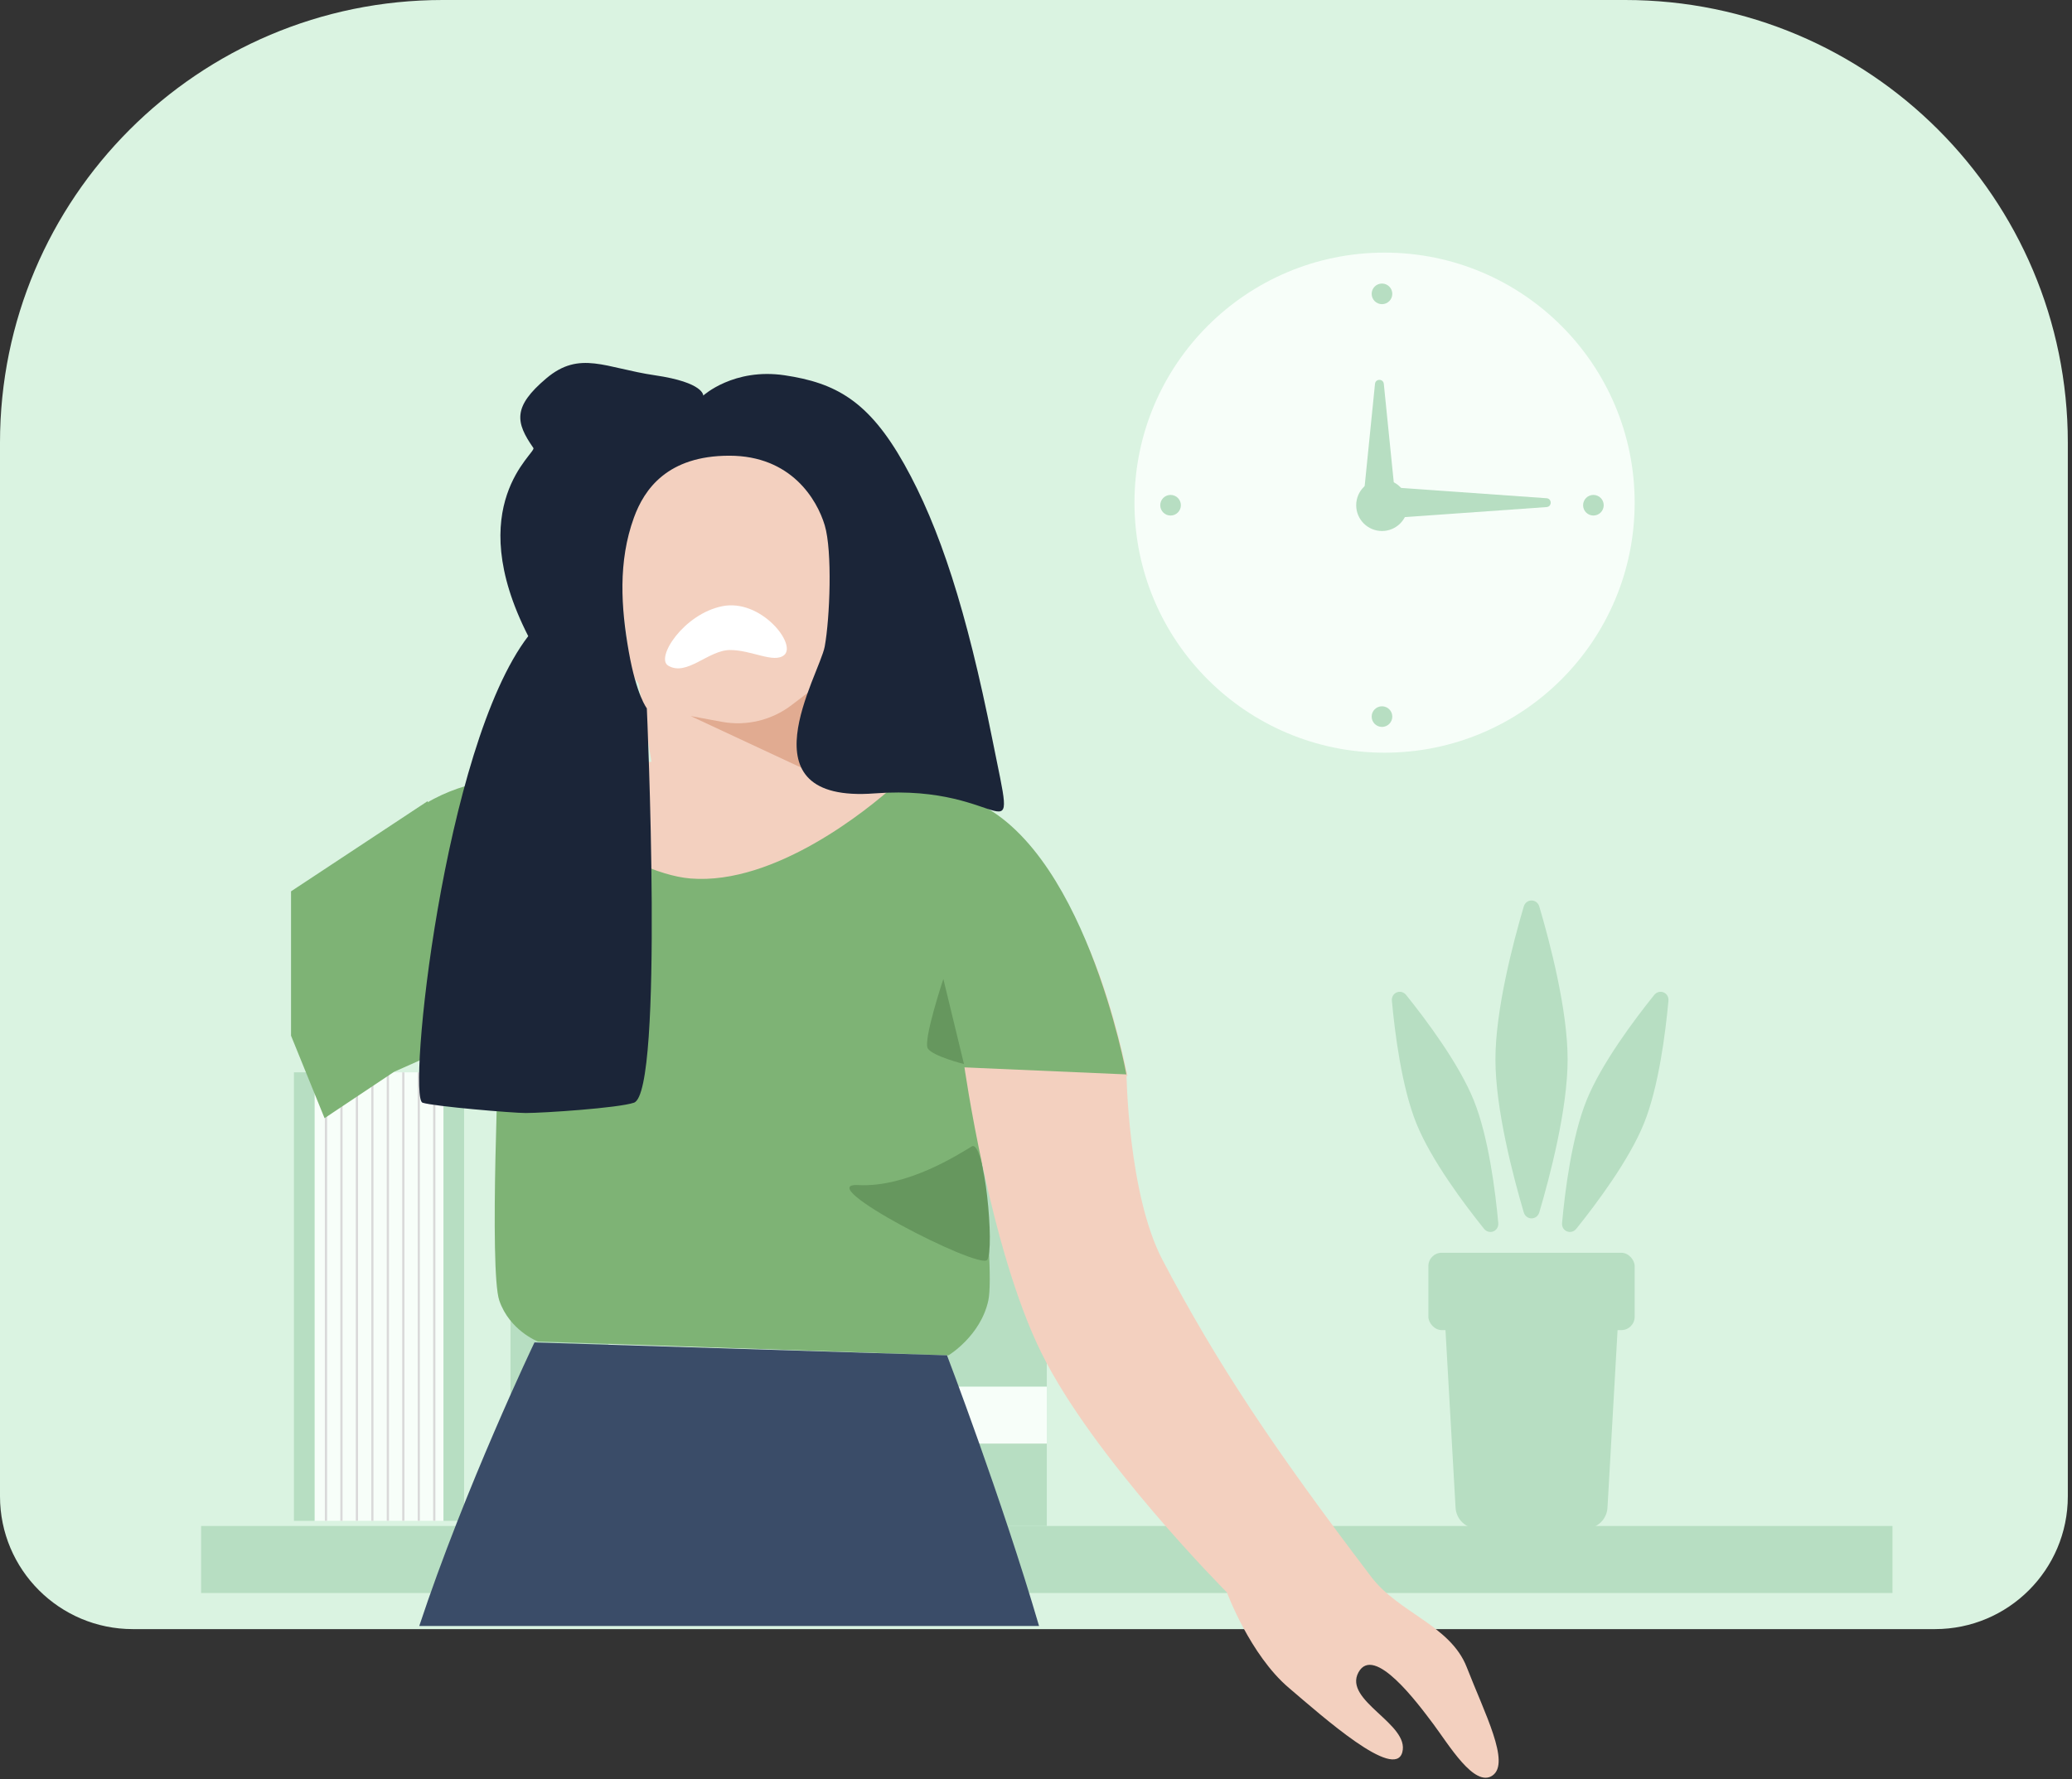 <svg width="468" height="402" viewBox="0 0 468 402" fill="none" xmlns="http://www.w3.org/2000/svg">
<rect x="0" y="0" width="468" height="402" fill="#333333" stroke="none"/>
<path d="M0 100C0 44.772 44.772 0 100 0H367.056C422.284 0 467.056 44.772 467.056 100V338.054C467.056 354.622 453.624 368.054 437.056 368.054H30C13.431 368.054 0 354.622 0 338.054V100Z" fill="#DAF3E1"/>
<path d="M337.771 239.352C337.771 228.142 341.767 212.933 344.164 204.819C344.706 202.983 347.142 202.983 347.684 204.819C350.081 212.933 354.077 228.142 354.077 239.352C354.077 250.561 350.081 265.77 347.684 273.884C347.142 275.72 344.706 275.72 344.164 273.884C341.767 265.77 337.771 250.561 337.771 239.352Z" fill="#B7DEC2"/>
<path d="M358.355 248.583C361.695 240.313 369.128 230.393 373.616 224.807C374.801 223.332 377.017 224.227 376.846 226.111C376.196 233.247 374.654 245.548 371.315 253.817C367.975 262.087 360.542 272.007 356.054 277.593C354.869 279.068 352.652 278.173 352.824 276.289C353.474 269.153 355.015 256.852 358.355 248.583Z" fill="#B7DEC2"/>
<path d="M332.879 248.583C329.539 240.313 322.106 230.393 317.618 224.807C316.433 223.332 314.216 224.227 314.388 226.111C315.038 233.247 316.579 245.548 319.919 253.817C323.259 262.087 330.692 272.007 335.18 277.593C336.365 279.068 338.581 278.173 338.41 276.289C337.76 269.153 336.218 256.852 332.879 248.583Z" fill="#B7DEC2"/>
<circle cx="312.729" cy="113.561" r="56.489" fill="#F7FEF9"/>
<path d="M310.569 86.719C310.691 85.52 312.438 85.52 312.559 86.719L314.984 110.713C315.043 111.302 314.581 111.814 313.989 111.814H309.14C308.548 111.814 308.086 111.302 308.145 110.713L310.569 86.719Z" fill="#B7DEC2"/>
<path d="M349.326 112.563C350.565 112.651 350.565 114.471 349.326 114.558L314.673 117.015C314.095 117.056 313.603 116.598 313.603 116.018L313.603 111.104C313.603 110.524 314.095 110.065 314.673 110.106L349.326 112.563Z" fill="#B7DEC2"/>
<circle cx="312.147" cy="114.143" r="5.824" fill="#B7DEC2"/>
<circle cx="359.901" cy="114.143" r="2.329" fill="#B7DEC2"/>
<circle cx="264.393" cy="114.143" r="2.329" fill="#B7DEC2"/>
<circle cx="312.147" cy="66.389" r="2.329" fill="#B7DEC2"/>
<circle cx="312.147" cy="161.897" r="2.329" fill="#B7DEC2"/>
<rect x="322.629" y="283.029" width="46.589" height="17.471" rx="3" fill="#B7DEC2"/>
<path d="M326.424 299.377C326.261 296.509 328.543 294.094 331.416 294.094H360.432C363.305 294.094 365.587 296.509 365.424 299.377L363.08 340.625C362.93 343.272 360.74 345.342 358.088 345.342H333.759C331.108 345.342 328.918 343.272 328.767 340.625L326.424 299.377Z" fill="#B7DEC2"/>
<rect x="115.308" y="256.24" width="22.13" height="88.519" fill="#B7DEC2"/>
<rect x="115.308" y="323.794" width="22.13" height="8.153" fill="#F7FEF9"/>
<rect x="115.308" y="323.794" width="22.13" height="8.153" fill="#F7FEF9"/>
<rect x="115.308" y="266.723" width="22.13" height="8.153" fill="#F7FEF9"/>
<rect x="115.308" y="266.723" width="22.13" height="8.153" fill="#F7FEF9"/>
<rect x="198.004" y="213.145" width="38.436" height="131.614" fill="#B7DEC2"/>
<rect x="198.004" y="313.312" width="38.436" height="12.812" fill="#F7FEF9"/>
<rect x="198.004" y="313.312" width="38.436" height="12.812" fill="#F7FEF9"/>
<rect x="198.004" y="228.287" width="38.436" height="27.953" fill="#F7FEF9"/>
<rect x="198.004" y="228.287" width="38.436" height="27.953" fill="#F7FEF9"/>
<rect x="71.048" y="242.263" width="29.118" height="101.331" fill="#F7FEF9"/>
<line x1="73.628" y1="242.263" x2="73.628" y2="343.594" stroke="#D9D9D9" stroke-width="0.5"/>
<line x1="77.122" y1="242.263" x2="77.122" y2="343.594" stroke="#D9D9D9" stroke-width="0.5"/>
<line x1="80.616" y1="242.263" x2="80.616" y2="343.594" stroke="#D9D9D9" stroke-width="0.5"/>
<line x1="84.11" y1="242.263" x2="84.11" y2="343.594" stroke="#D9D9D9" stroke-width="0.5"/>
<line x1="87.605" y1="242.263" x2="87.605" y2="343.594" stroke="#D9D9D9" stroke-width="0.5"/>
<line x1="91.099" y1="242.263" x2="91.099" y2="343.594" stroke="#D9D9D9" stroke-width="0.5"/>
<line x1="94.593" y1="242.263" x2="94.593" y2="343.594" stroke="#D9D9D9" stroke-width="0.5"/>
<line x1="98.087" y1="242.263" x2="98.087" y2="343.594" stroke="#D9D9D9" stroke-width="0.5"/>
<rect x="66.389" y="242.263" width="4.659" height="101.331" fill="#B7DEC2"/>
<rect x="100.167" y="242.263" width="4.659" height="101.331" fill="#B7DEC2"/>
<rect x="45.424" y="344.759" width="382.03" height="15.141" fill="#B7DEC2"/>
<path d="M106.732 178.06C101.482 179.938 98.424 180.891 93.639 183.753C74.372 195.277 66.713 234.546 66.713 234.546L254.658 243.108C254.658 243.108 249.981 218.855 241.594 205.97C234.333 194.815 229.452 187.77 217.547 181.818C208.809 177.45 202.79 177.915 193.178 176.172C176.544 173.155 150.089 172.033 150.089 172.033C150.089 172.033 122.828 172.303 106.732 178.06Z" fill="#F3D0BF"/>
<path d="M112.775 293.82C115.1 300.609 121.496 303.078 121.496 303.078L214.238 306.199C214.238 306.199 221.485 301.843 223.229 293.82C224.974 285.796 219.16 238.271 219.16 238.271L112.775 234.568C112.775 234.568 110.451 287.03 112.775 293.82Z" fill="#7EB375"/>
<path d="M140.2 125.636L140.589 122.951C140.978 120.264 141.766 117.65 142.927 115.195L143.36 114.279C145.166 110.462 147.963 107.2 151.461 104.834C155.022 102.425 159.174 101.037 163.468 100.818L164.779 100.751C168.189 100.577 171.587 101.26 174.665 102.737C177.934 104.305 180.727 106.714 182.758 109.717L183.523 110.848C185.777 114.18 187.21 117.999 187.706 121.992L188.154 125.61C188.35 127.191 188.42 128.785 188.363 130.377L187.972 141.304C187.813 145.731 186.676 150.069 184.641 154.005L183.964 155.315L182.729 170.968C182.57 172.985 182.207 174.982 181.646 176.927L180.002 182.622C179.535 184.242 178.811 185.776 177.857 187.166C171.724 196.109 158.602 196.332 152.169 187.602L151.385 186.538C149.826 184.423 148.788 181.969 148.356 179.377L147.266 172.837L144.27 154.442C143.219 153.245 142.546 151.764 142.334 150.185L140.156 133.914C139.788 131.166 139.803 128.38 140.2 125.636Z" fill="#F3D0BF"/>
<path d="M163.012 163.07L156.002 161.772L182.208 174.002L183.955 155.366L178.774 159.313C174.286 162.733 168.561 164.098 163.012 163.07Z" fill="#E1AB91"/>
<path d="M254.421 242.139L217.732 240.392C217.732 240.392 223.524 281.974 235.203 305.616C247.05 329.598 277.133 359.776 277.133 359.776C277.133 359.776 282.314 373.842 291.11 381.324C298.939 387.982 314.987 402.289 316.734 395.883C318.481 389.477 303.34 384.235 306.834 377.829C310.328 371.423 320.228 384.818 323.722 389.477C327.217 394.136 333.04 403.978 337.117 401.124C341.193 398.27 335.37 387.147 331.293 376.665C327.609 367.192 315.895 364.374 309.746 356.282C287.616 327.164 274.804 307.946 262.574 284.651C254.716 269.684 254.421 242.139 254.421 242.139Z" fill="#F3D0BF"/>
<path d="M254.421 242.734C254.421 242.734 244.82 189.828 218.315 180.422C212.5 178.358 209.579 177.496 202.008 177.496C196.185 182.737 175.107 199.996 156.002 198.475C141.049 197.284 117.566 178.556 115.236 175.747C105.918 176.914 98.348 178.078 84.953 189.726C71.559 201.373 66.318 234.581 66.318 234.581L254.421 242.734Z" fill="#7EB375"/>
<path d="M164.89 146.856C169.8 146.845 174.797 149.94 177.122 147.993C180.028 145.56 171.852 135.193 163.121 136.96C154.389 138.727 148.005 148.642 150.921 150.382C155.137 152.898 159.981 146.867 164.89 146.856Z" fill="white"/>
<path d="M65.735 201.373L96.602 180.99L99.512 237.479L89.03 242.138L73.306 252.621L65.735 233.985V201.373Z" fill="#7EB375"/>
<path d="M204.223 104.836C196.181 90.515 188.713 86.505 177.224 84.786C165.734 83.068 158.841 89.369 158.841 89.369C158.841 89.369 159.071 86.419 147.926 84.786C136.781 83.153 130.958 79.079 123.387 85.484C115.816 91.889 116.399 95.383 120.475 101.207C121.251 102.315 104.17 114.019 119.312 143.719C100.095 168.761 91.969 248 95.436 249.127C98.03 249.97 115.819 251.456 118.73 251.456C122.807 251.456 139.661 250.332 143.19 249.127C150.009 246.797 146.099 160.026 146.099 160.026C146.099 160.026 143.769 157.114 142.022 147.214C140.275 137.314 139.565 126.893 143.187 116.931C145.516 110.525 150.758 102.954 164.734 102.954C178.711 102.954 184.535 112.855 186.282 118.678C188.029 124.502 187.447 139.643 186.282 146.049C185.117 152.455 167.064 181.573 197.595 179.244C228.127 176.915 229.959 196.133 224.136 167.014C218.312 137.896 212.266 119.157 204.223 104.836Z" fill="#1B2538"/>
<path d="M213.073 221.173L217.732 240.391C217.732 240.391 210.744 238.644 209.579 236.897C208.414 235.15 213.073 221.173 213.073 221.173Z" fill="#66975E"/>
<path d="M193.856 267.737C204.921 268.319 216.568 260.756 219.48 259.01C222.392 257.265 224.721 282.321 222.974 284.636C221.228 286.951 182.792 267.156 193.856 267.737Z" fill="#66975E"/>
<path fill-rule="evenodd" clip-rule="evenodd" d="M120.72 303.287L213.898 306.198C213.898 306.198 226.183 338.331 234.69 367.347H94.698C105.058 336.06 120.72 303.287 120.72 303.287Z" fill="#3A4C68"/>
</svg>
